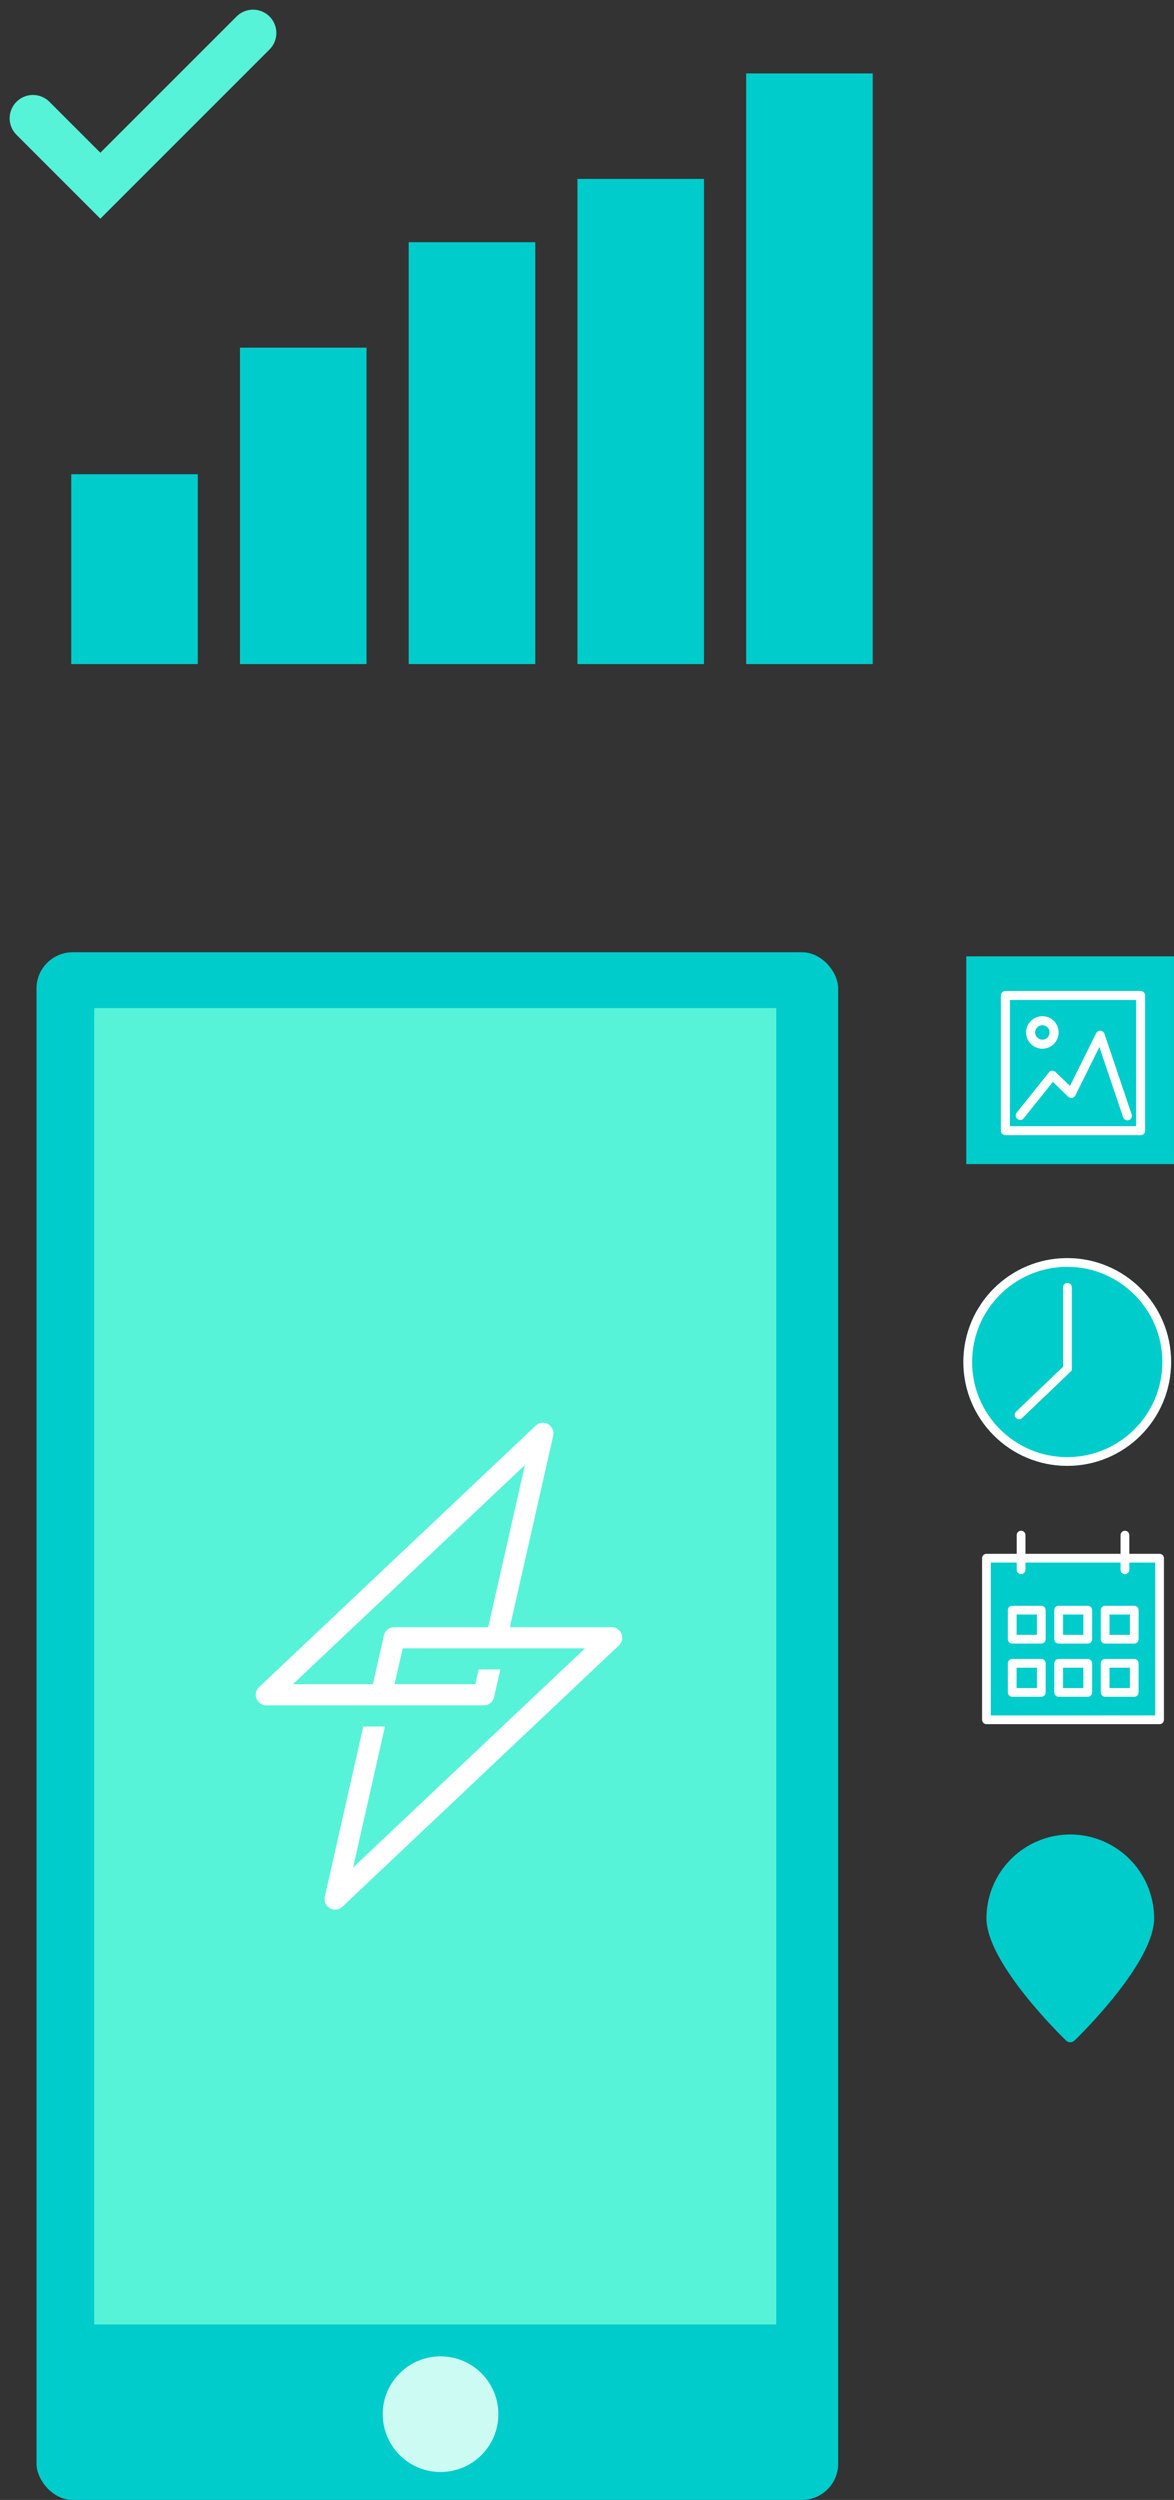<svg xmlns="http://www.w3.org/2000/svg" width="100.727" height="214.462" viewBox="0 0 100.727 214.462"><rect x="0" y="0" width="100.727" height="214.462" fill="#333333" stroke="none"/><defs><style>.a,.c,.e{fill:#0cc;}.b,.d,.j{fill:none;}.b{stroke:#57f3d9;stroke-width:4px;}.b,.d{stroke-linecap:round;}.c,.d,.e{stroke:#fff;stroke-width:0.75px;}.c{stroke-linejoin:round;}.f{fill:#57f3d9;}.g{fill:#cbfbf3;}.h{fill:#fff;}.i{stroke:none;}</style></defs><g transform="translate(-143.223 -2047.601)"><g transform="translate(149.335 2053.901)"><rect class="a" width="10.858" height="16.286" transform="translate(0 34.383)"/><rect class="a" width="10.858" height="27.144" transform="translate(14.477 23.525)"/><rect class="a" width="10.858" height="36.192" transform="translate(28.954 14.477)"/><rect class="a" width="10.858" height="41.621" transform="translate(43.43 9.048)"/><rect class="a" width="10.858" height="50.669" transform="translate(57.907)"/></g><path class="b" d="M27.563,2401.011l5.782,5.782,13.1-13.1" transform="translate(118.488 -343.262)"/><g transform="translate(146.355 2129.292)"><g transform="translate(81.505 75.684)"><path class="a" d="M54.02,343.842a7.2,7.2,0,0,0-7.191,7.191c0,3.861,6.551,10.216,6.83,10.485a.521.521,0,0,0,.723,0c.279-.269,6.83-6.624,6.83-10.485A7.2,7.2,0,0,0,54.02,343.842Z" transform="translate(-46.829 -343.842)"/></g><g transform="translate(81.504 50.002)"><g transform="translate(0 1.98)"><rect class="c" width="14.852" height="13.862" transform="translate(0 0)"/><g transform="translate(2.21 4.455)"><rect class="c" width="2.495" height="2.495" transform="translate(0 0)"/><rect class="c" width="2.495" height="2.495" transform="translate(3.986 0)"/><rect class="c" width="2.495" height="2.495" transform="translate(7.973 0)"/><rect class="c" width="2.495" height="2.495" transform="translate(0 4.564)"/><rect class="c" width="2.495" height="2.495" transform="translate(3.986 4.564)"/><rect class="c" width="2.495" height="2.495" transform="translate(7.973 4.564)"/></g></g><g transform="translate(2.97)"><line class="d" y1="2.97" transform="translate(0)"/><line class="d" y1="2.97" transform="translate(8.911)"/></g></g><g transform="translate(79.524 26.239)"><g class="e" transform="translate(0 0)"><circle class="i" cx="8.911" cy="8.911" r="8.911"/><circle class="j" cx="8.911" cy="8.911" r="8.536"/></g><path class="d" d="M8359.432,4825.242v6.978l-4.152,3.965" transform="translate(-8350.502 -4822.739)"/></g><g transform="translate(0 0)"><rect class="a" width="68.781" height="132.772" rx="3.11"/><path class="f" d="M0,0H58.516V112.925H0Z" transform="translate(4.951 4.79)"/><circle class="g" cx="4.962" cy="4.962" r="4.962" transform="translate(29.704 120.453)"/><g transform="translate(18.812 40.373)"><path class="h" d="M11.878,17.528a.9.9,0,0,0-.885.707l-.947,4.184H3.19l19.9-18.8L19.943,17.528Zm19.5.572h0a.9.9,0,0,0-.843-.572H21.8L25.518,1.109A.907.907,0,0,0,24.01.248L.285,22.667a.906.906,0,0,0,.622,1.566H19.561a.9.9,0,0,0,.885-.706l.537-2.372H19.122l-.287,1.264H11.907l.7-3.077H28.25l-19.9,18.8,2.735-12.093H9.224l-3.3,14.6a.908.908,0,0,0,1.509.86L31.154,19.095a.9.9,0,0,0,.221-.995"/></g></g><rect class="a" width="17.822" height="17.822" transform="translate(79.772 0.352)"/><path class="h" d="M11.989,0H.386A.387.387,0,0,0,0,.387v11.6a.386.386,0,0,0,.386.386h11.6a.387.387,0,0,0,.387-.386V.387A.388.388,0,0,0,11.989,0ZM11.6,11.6H.774V.774H11.6ZM1.333,10.47,4.118,6.989a.385.385,0,0,1,.57-.037L5.931,8.147,8.173,3.626a.386.386,0,0,1,.713.048l2.333,6.912a.387.387,0,0,1-.242.491.394.394,0,0,1-.124.021.387.387,0,0,1-.366-.263L8.451,4.806,6.391,8.963a.387.387,0,0,1-.615.108L4.457,7.8l-2.52,3.151a.387.387,0,0,1-.6-.483ZM3.558,4.951A1.393,1.393,0,1,0,2.166,3.558,1.394,1.394,0,0,0,3.558,4.951Zm0-2.012a.619.619,0,1,1-.619.618A.619.619,0,0,1,3.558,2.94Z" transform="translate(82.742 3.322)"/></g></g></svg>